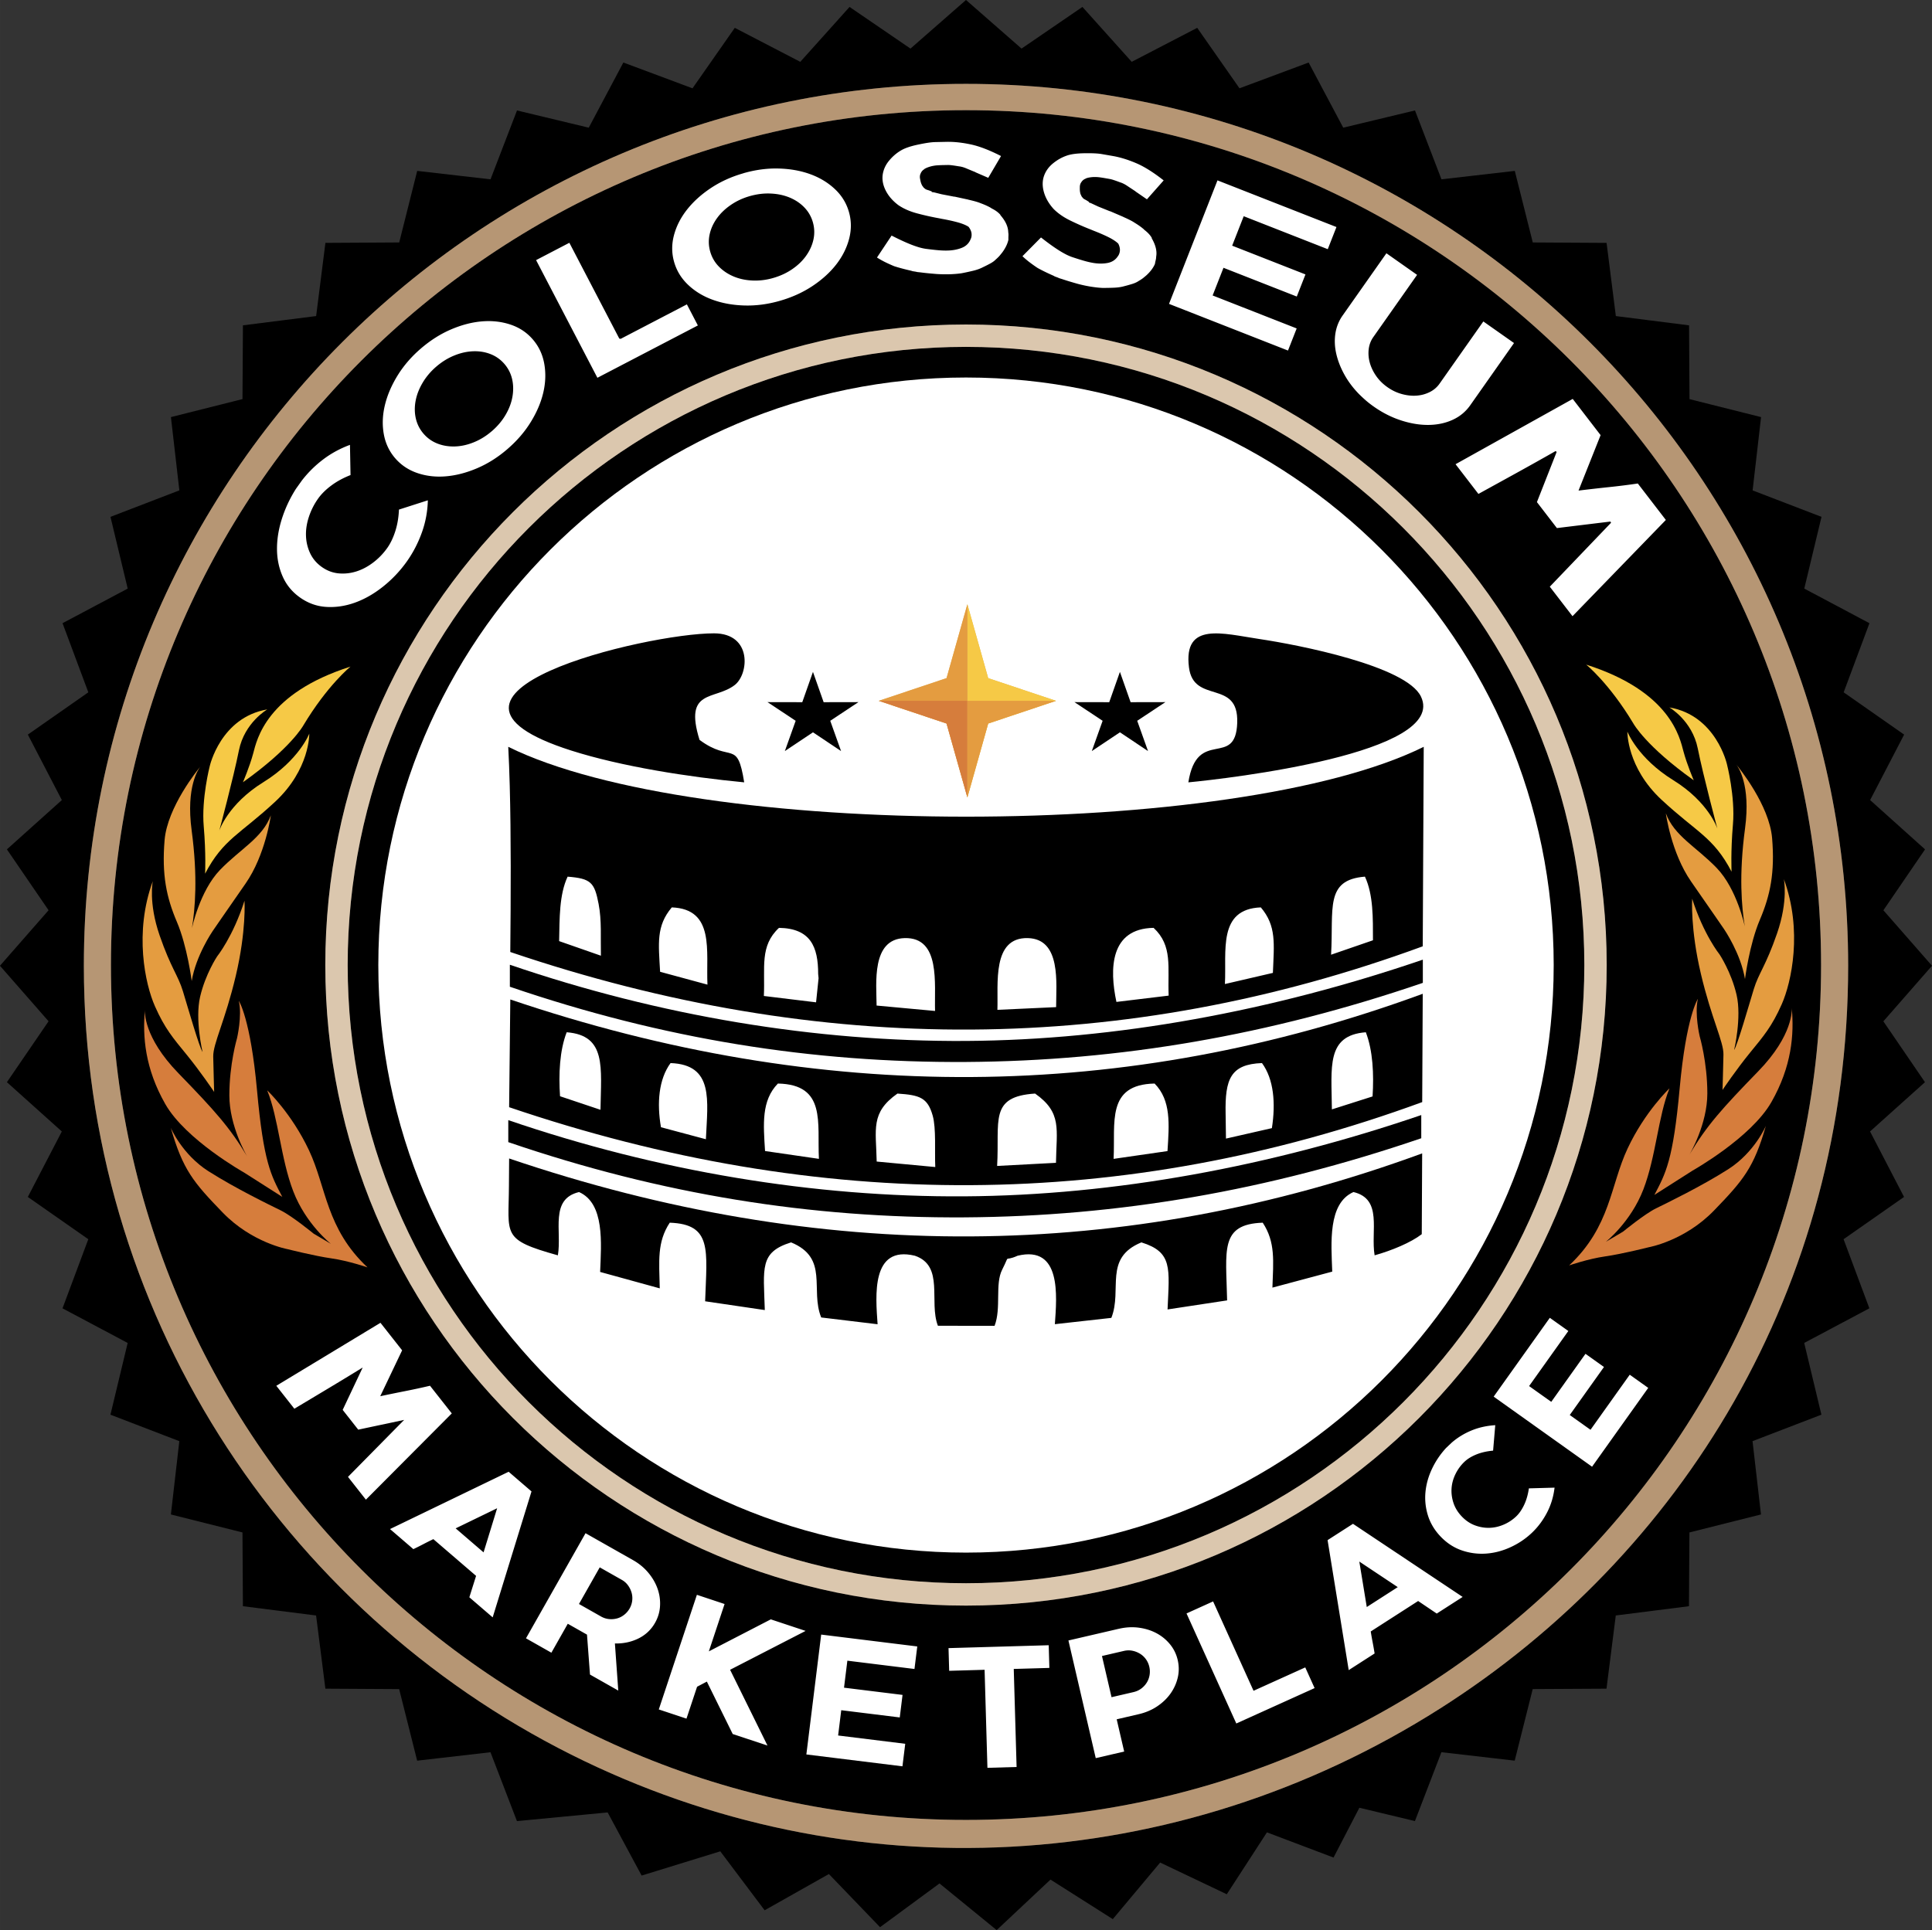 <svg xmlns="http://www.w3.org/2000/svg" xml:space="preserve" width="4in" height="383.717" style="shape-rendering:geometricPrecision;text-rendering:geometricPrecision;image-rendering:optimizeQuality;fill-rule:evenodd;clip-rule:evenodd" viewBox="0 0 1189.8 1188.93"><rect x="0" y="0" width="1189.8" height="1188.93" fill="#333333" stroke="none"/><defs><style>.fil6{fill:#f6c946}.fil5{fill:#e49c40}.fil4{fill:#d67d3c}.fil7{fill:#000}.fil1,.fil2{fill:#000;fill-rule:nonzero}.fil2{fill:#fff}</style></defs><g id="Layer_x0020_1"><g id="_2867141604992"><circle cx="595.46" cy="595.02" r="371.92" style="fill:#fff"/><path d="M594.9 213.68c105.15 0 200.35 42.62 269.26 111.53s111.53 164.11 111.53 269.26-42.62 200.35-111.53 269.26S700.05 975.26 594.9 975.26s-200.35-42.62-269.26-111.53-111.53-164.11-111.53-269.26 42.62-200.35 111.53-269.26S489.75 213.68 594.9 213.68m255.92 124.86c-65.49-65.5-155.98-106-255.92-106s-190.43 40.51-255.92 106c-65.49 65.5-106 155.98-106 255.92s40.51 190.43 106 255.92c65.5 65.5 155.98 106.01 255.92 106.01s190.43-40.51 255.92-106.01c65.5-65.49 106.01-155.98 106.01-255.92 0-99.95-40.51-190.43-106.01-255.92" class="fil1"/><path d="M594.9 67.88c145.41 0 277.05 58.94 372.35 154.24s154.24 226.94 154.24 372.35-58.94 277.05-154.24 372.35-226.94 154.24-372.35 154.24-277.05-58.94-372.35-154.24c-95.3-95.29-154.24-226.94-154.24-372.35s58.94-277.05 154.24-372.35S449.49 67.88 594.9 67.88m279.01 247.57c-71.4-71.4-170.04-115.56-279.01-115.56-108.96 0-207.61 44.16-279.01 115.56S200.33 485.49 200.33 594.46c0 108.96 44.16 207.61 115.56 279.01S485.94 989.03 594.9 989.03s207.61-44.16 279.01-115.56 115.56-170.04 115.56-279.01-44.16-207.61-115.56-279.01" class="fil1"/><path d="M216.3 292.94c-4.56 1.77-8.53 3.91-11.93 6.44-3.4 2.52-6.09 5.18-8.07 7.96-2.43 3.41-4.3 7.1-5.61 11.04-1.31 3.95-1.92 7.77-1.81 11.51.11 3.73.93 7.27 2.47 10.6 1.55 3.34 3.89 6.12 7.04 8.37 3.15 2.24 6.53 3.53 10.16 3.88 3.61.34 7.21-.05 10.77-1.17s6.96-2.93 10.23-5.41 6.12-5.43 8.55-8.84c1.98-2.79 3.63-6.22 4.93-10.3s2.05-8.56 2.23-13.45l18.68-6c-.11 7.1-1.34 13.94-3.7 20.53q-3.54 9.87-9.39 18.09c-4.16 5.84-9.04 11-14.65 15.47s-11.41 7.79-17.41 9.95-11.97 3.05-17.92 2.68c-5.94-.37-11.42-2.35-16.44-5.92-4.83-3.44-8.41-7.78-10.73-13.02-2.33-5.25-3.52-10.9-3.56-16.96-.05-6.06.94-12.33 2.98-18.8s4.94-12.7 8.72-18.68l3.65-5.12c3.84-4.99 8.29-9.4 13.37-13.23s10.77-6.89 17.09-9.16l.36 19.56zm42.47-78.48c5.93-5.12 12.19-9.1 18.78-11.93 6.6-2.83 13.03-4.5 19.3-5.01q9.405-.765 17.7 2.01c5.53 1.85 10.16 4.92 13.88 9.23 3.72 4.3 6.11 9.34 7.16 15.12q1.575 8.655-.54 17.85c-1.41 6.13-3.99 12.25-7.75 18.37q-5.625 9.18-14.52 16.86-8.76 7.575-18.66 11.82c-6.6 2.83-13.05 4.52-19.36 5.06-6.31.55-12.25-.12-17.8-2q-8.34-2.82-13.92-9.27c-3.72-4.3-6.09-9.33-7.12-15.07s-.82-11.7.64-17.86c1.45-6.16 4.06-12.3 7.81-18.42s8.55-11.7 14.39-16.75zm43.81 50.81c3.42-2.96 6.22-6.26 8.34-9.87 2.15-3.63 3.54-7.29 4.2-11s.62-7.3-.17-10.74-2.35-6.51-4.67-9.2a21 21 0 0 0-8.43-5.95c-3.29-1.28-6.83-1.83-10.57-1.68s-7.55 1.01-11.45 2.61c-3.88 1.58-7.56 3.87-10.98 6.83-3.34 2.89-6.09 6.15-8.22 9.77-2.15 3.63-3.55 7.28-4.24 10.95s-.66 7.25.13 10.7c.79 3.44 2.35 6.51 4.67 9.2 2.33 2.69 5.13 4.67 8.43 5.95 3.29 1.28 6.84 1.84 10.6 1.72s7.58-.97 11.49-2.57c3.88-1.58 7.51-3.83 10.85-6.72zm79.23-56.82 41.39-21.56 7.17 13.77-62.66 32.65-38.17-73.27 21.28-11.09 31 59.49zm75.81-102.15c7.53-2.16 14.88-3.14 22.05-2.93 7.17.2 13.71 1.39 19.61 3.56s10.98 5.26 15.22 9.26c4.25 4 7.15 8.74 8.72 14.21s1.62 11.05.15 16.73-4.13 11.01-7.98 15.98c-3.86 4.97-8.77 9.44-14.75 13.42-5.97 3.97-12.73 7.04-20.26 9.2-7.42 2.13-14.72 3.09-21.9 2.89s-13.74-1.38-19.69-3.54c-5.95-2.15-11.06-5.25-15.32-9.29s-7.17-8.79-8.74-14.26-1.61-11.02-.13-16.67c1.48-5.64 4.17-10.96 8.08-15.94q5.865-7.47 14.82-13.44c5.98-3.97 12.68-7.03 20.1-9.15zm18.41 64.51c4.35-1.25 8.27-3.07 11.72-5.46 3.47-2.39 6.28-5.13 8.43-8.21 2.16-3.08 3.63-6.36 4.36-9.82s.6-6.89-.38-10.31-2.7-6.4-5.15-8.94-5.43-4.53-8.88-5.96-7.27-2.25-11.49-2.44c-4.19-.2-8.48.34-12.83 1.58-4.24 1.22-8.11 3.02-11.56 5.41-3.47 2.39-6.28 5.11-8.45 8.16s-3.64 6.31-4.37 9.76c-.73 3.46-.61 6.89.38 10.31.98 3.42 2.69 6.4 5.15 8.94 2.45 2.54 5.43 4.54 8.9 6.02 3.46 1.47 7.29 2.31 11.5 2.5 4.19.2 8.43-.32 12.67-1.54m140.47-38.48c3.17 3.65 4.78 7.21 4.86 10.69.13.71.17 1.46.13 2.25a34 34 0 0 0-.03 2.49c-.6 2.7-1.93 5.41-3.97 8.14-.32.4-.78.96-1.37 1.69-.59.72-1.48 1.61-2.67 2.66-.87.89-2.06 1.74-3.59 2.56s-3 1.56-4.42 2.23c-1.75.91-3.8 1.64-6.16 2.2s-4.69 1.07-7 1.51c-1.21.18-2.53.33-3.96.44s-2.81.18-4.13.2c-2.65.06-5.24-.01-7.78-.19-1.55-.13-3.15-.27-4.81-.43s-3.26-.35-4.81-.55l-1.99-.21c-.56-.15-1.19-.27-1.91-.37s-1.3-.23-1.75-.38h.17c-4.21-.94-7.82-1.91-10.82-2.88-2-.83-3.9-1.7-5.68-2.57-1.78-.89-3.57-1.9-5.36-3.05l9.47-14.23c3.12 1.59 5.82 2.9 8.11 3.92 2.28 1.02 4.26 1.83 5.93 2.43s3.08 1.04 4.25 1.34c1.16.29 2.24.51 3.24.64 2.66.34 5.03.61 7.13.8s4.03.27 5.8.23c3.2-.07 6.08-.6 8.65-1.6s4.33-2.7 5.27-5.07c.21-.4.37-.84.47-1.31.1-.48.15-.99.13-1.54-.02-.79-.2-1.58-.55-2.36s-.75-1.45-1.2-1.99c-1.56-.99-3.73-1.88-6.51-2.65-2.77-.75-5.93-1.46-9.48-2.09l-2.16-.43c-4.32-.78-8.75-1.77-13.3-2.98s-8.45-2.93-11.69-5.13c-3.59-2.69-6.24-5.76-7.97-9.2-1.73-3.42-2.35-6.81-1.87-10.14.49-3.15 1.8-6.04 3.96-8.66 2.15-2.61 4.59-4.74 7.32-6.36q3.6-2.205 10.68-3.72c4.73-1.01 8.3-1.54 10.73-1.59q3.645-.075 7.11-.15c4.52-.09 9.5.43 14.93 1.59 5.43 1.15 11.83 3.63 19.19 7.42l-8.31 14.16-8.35-3.62h.17c-2.23-.9-4.14-1.69-5.76-2.37-1.61-.68-3.08-1.08-4.41-1.21-1.66-.28-3.04-.49-4.15-.63-1-.14-1.96-.2-2.9-.18q-1.41.03-3.06.06c-.77.02-1.71.06-2.81.12s-2.26.22-3.47.49c-.77.17-1.56.41-2.38.7-.82.3-1.56.65-2.21 1.05h.17c-1.2.66-2.01 1.66-2.42 3.01v-.12c-.31.88-.35 1.83-.11 2.85.13.79.28 1.48.46 2.06.18.59.38 1.08.61 1.47v.12l1.02 1.4.5.35c.11.08.17.15.17.23.45.31.86.52 1.25.63s.8.24 1.25.39c.56.22 1.06.41 1.5.56s.89.3 1.33.45l-1.33-.09c.66.15 1.11.21 1.33.21l4.82 1.2 7.81 1.5-.17-.11c2.66.58 5.65 1.23 8.98 1.95h-.17c3.55.8 6.1 1.53 7.66 2.21 2.67.97 4.95 2.03 6.85 3.18l-.33-.11c2.68 1.29 4.69 2.79 6.05 4.5h-.17zm93.25 14.37c2.4 4.19 3.31 7.99 2.71 11.42-.01.72-.11 1.46-.3 2.23s-.36 1.58-.51 2.44q-1.665 3.795-5.46 7.23c-.39.33-.95.8-1.67 1.39-.72.6-1.76 1.3-3.14 2.1-1.02.7-2.36 1.31-4.01 1.83-1.66.51-3.25.96-4.77 1.34-1.89.55-4.04.88-6.47.98-2.42.1-4.81.15-7.16.14-1.22-.05-2.55-.16-3.97-.33-1.43-.17-2.79-.37-4.1-.59-2.61-.45-5.14-1.02-7.6-1.69-1.49-.42-3.04-.87-4.64-1.35q-2.385-.72-4.62-1.47l-1.91-.59c-.52-.25-1.12-.5-1.81-.74s-1.23-.48-1.64-.71l.16.03c-3.95-1.73-7.31-3.38-10.06-4.9-1.81-1.2-3.5-2.41-5.08-3.61a57 57 0 0 1-4.67-4.02l12.02-12.15c2.76 2.17 5.16 3.97 7.21 5.41 2.04 1.44 3.83 2.61 5.35 3.52s2.83 1.61 3.91 2.13c1.09.51 2.11.93 3.06 1.25 2.54.84 4.82 1.56 6.85 2.15 2.02.59 3.91 1.04 5.65 1.34 3.15.55 6.09.58 8.8.09 2.72-.49 4.77-1.82 6.15-3.96.29-.35.52-.75.71-1.2s.33-.94.43-1.49a6.2 6.2 0 0 0-.08-2.42c-.19-.83-.46-1.56-.8-2.18-1.34-1.28-3.3-2.56-5.88-3.85-2.58-1.27-5.54-2.57-8.9-3.87l-2.04-.84c-4.09-1.59-8.25-3.42-12.48-5.48s-7.73-4.49-10.49-7.28q-4.5-4.995-6.06-10.56c-1.04-3.69-1-7.13.11-10.31 1.08-3 2.93-5.59 5.54-7.74s5.42-3.77 8.4-4.83c2.63-.99 6.37-1.52 11.19-1.6 4.83-.08 8.44.08 10.83.5s4.73.82 7.01 1.22c4.45.78 9.24 2.25 14.35 4.42s10.91 5.83 17.41 10.97l-10.88 12.3-7.5-5.16.16.03c-2.01-1.31-3.74-2.46-5.2-3.43-1.45-.97-2.82-1.65-4.1-2.04-1.58-.59-2.89-1.07-3.95-1.41-.95-.33-1.89-.57-2.81-.73-.93-.16-1.93-.34-3.02-.53-.76-.13-1.69-.27-2.78-.42s-2.26-.21-3.5-.19c-.79.02-1.61.1-2.47.23s-1.65.33-2.37.61l.17.03c-1.3.41-2.29 1.24-2.95 2.49l.02-.12c-.47.8-.69 1.72-.65 2.77-.03.8-.01 1.5.05 2.11s.17 1.13.32 1.56l-.02.12.74 1.57.43.44c.1.1.14.18.12.26.38.39.75.67 1.11.85s.74.39 1.15.62c.5.33.96.61 1.37.84s.82.46 1.22.69l-1.28-.34c.63.27 1.05.42 1.26.46l4.5 2.11 7.38 2.97-.14-.14c2.5 1.08 5.31 2.29 8.44 3.63l-.16-.03c3.33 1.46 5.69 2.67 7.09 3.64 2.43 1.47 4.47 2.94 6.12 4.43l-.31-.17c2.38 1.78 4.07 3.64 5.08 5.58l-.16-.03zm113.86-7.08-5.67 14.45-51.76-20.31-6.79 17.32 45.14 17.71-5.67 14.45-45.14-17.71-6.36 16.22 51.76 20.31-5.67 14.45-74.1-29.07 30.17-76.91 74.1 29.07zm89.78 57.77 19.62 13.81-27.21 38.68c-2.82 4.01-6.47 7.04-10.96 9.1s-9.45 3.13-14.91 3.21c-5.45.08-11.15-.84-17.08-2.75-5.94-1.91-11.62-4.77-17.03-8.58-1.89-1.33-3.55-2.62-4.97-3.86a89 89 0 0 1-4.16-3.87c-3.69-3.76-6.74-7.81-9.15-12.16-2.4-4.35-4.09-8.7-5.07-13.06s-1.14-8.58-.5-12.67c.65-4.09 2.15-7.81 4.52-11.17l27.21-38.68 19.62 13.81-27.21 38.68c-1.55 2.2-2.47 4.66-2.78 7.4q-.45 4.095.72 8.19 1.17 4.08 3.84 7.92c1.78 2.55 4.06 4.82 6.86 6.78 2.71 1.91 5.58 3.28 8.64 4.12 3.05.84 5.99 1.17 8.82.98 2.83-.18 5.48-.88 7.94-2.09 2.47-1.21 4.48-2.91 6.03-5.11zm113.1 122.92-58.12 59.94-14.53-18.89 37.98-39.65-33.22 4.05-12.61-16.4 12.24-31.13c-7.69 4.39-15.69 8.86-23.98 13.44-8.3 4.57-16.26 8.96-23.9 13.16l-14.63-19.02 72.95-40.66 17.55 22.82-13.41 33.69c6.02-.73 12.07-1.42 18.15-2.06 6.09-.64 12.04-1.39 17.86-2.25l17.65 22.95z" class="fil2"/><path id="_1" d="M216.3 292.94c-4.56 1.77-8.53 3.91-11.93 6.44-3.4 2.52-6.09 5.18-8.07 7.96-2.43 3.41-4.3 7.1-5.61 11.04-1.31 3.95-1.92 7.77-1.81 11.51.11 3.73.93 7.27 2.47 10.6 1.55 3.34 3.89 6.12 7.04 8.37 3.15 2.24 6.53 3.53 10.16 3.88 3.61.34 7.21-.05 10.77-1.17s6.96-2.93 10.23-5.41 6.12-5.43 8.55-8.84c1.98-2.79 3.63-6.22 4.93-10.3s2.05-8.56 2.23-13.45l18.68-6c-.11 7.1-1.34 13.94-3.7 20.53q-3.54 9.87-9.39 18.09c-4.16 5.84-9.04 11-14.65 15.47s-11.41 7.79-17.41 9.95-11.97 3.05-17.92 2.68c-5.94-.37-11.42-2.35-16.44-5.92-4.83-3.44-8.41-7.78-10.73-13.02-2.33-5.25-3.52-10.9-3.56-16.96-.05-6.06.94-12.33 2.98-18.8s4.94-12.7 8.72-18.68l3.65-5.12c3.84-4.99 8.29-9.4 13.37-13.23s10.77-6.89 17.09-9.16l.36 19.56zm42.47-78.48c5.93-5.12 12.19-9.1 18.78-11.93 6.6-2.83 13.03-4.5 19.3-5.01q9.405-.765 17.7 2.01c5.53 1.85 10.16 4.92 13.88 9.23 3.72 4.3 6.11 9.34 7.16 15.12q1.575 8.655-.54 17.85c-1.41 6.13-3.99 12.25-7.75 18.37q-5.625 9.18-14.52 16.86-8.76 7.575-18.66 11.82c-6.6 2.83-13.05 4.52-19.36 5.06-6.31.55-12.25-.12-17.8-2q-8.34-2.82-13.92-9.27c-3.72-4.3-6.09-9.33-7.12-15.07s-.82-11.7.64-17.86c1.45-6.16 4.06-12.3 7.81-18.42s8.55-11.7 14.39-16.75zm43.81 50.81c3.42-2.96 6.22-6.26 8.34-9.87 2.15-3.63 3.54-7.29 4.2-11s.62-7.3-.17-10.74-2.35-6.51-4.67-9.2a21 21 0 0 0-8.43-5.95c-3.29-1.28-6.83-1.83-10.57-1.68s-7.55 1.01-11.45 2.61c-3.88 1.58-7.56 3.87-10.98 6.83-3.34 2.89-6.09 6.15-8.22 9.77-2.15 3.63-3.55 7.28-4.24 10.95s-.66 7.25.13 10.7c.79 3.44 2.35 6.51 4.67 9.2 2.33 2.69 5.13 4.67 8.43 5.95 3.29 1.28 6.84 1.84 10.6 1.72s7.58-.97 11.49-2.57c3.88-1.58 7.51-3.83 10.85-6.72zm79.23-56.82 41.39-21.56 7.17 13.77-62.66 32.65-38.17-73.27 21.28-11.09 31 59.49zm75.81-102.15c7.53-2.16 14.88-3.14 22.05-2.93 7.17.2 13.71 1.39 19.61 3.56s10.98 5.26 15.22 9.26c4.25 4 7.15 8.74 8.72 14.21s1.62 11.05.15 16.73-4.13 11.01-7.98 15.98c-3.86 4.97-8.77 9.44-14.75 13.42-5.97 3.97-12.73 7.04-20.26 9.2-7.42 2.13-14.72 3.09-21.9 2.89s-13.74-1.38-19.69-3.54c-5.95-2.15-11.06-5.25-15.32-9.29s-7.17-8.79-8.74-14.26-1.61-11.02-.13-16.67c1.48-5.64 4.17-10.96 8.08-15.94q5.865-7.47 14.82-13.44c5.98-3.97 12.68-7.03 20.1-9.15zm18.41 64.51c4.35-1.25 8.27-3.07 11.72-5.46 3.47-2.39 6.28-5.13 8.43-8.21 2.16-3.08 3.63-6.36 4.36-9.82s.6-6.89-.38-10.31-2.7-6.4-5.15-8.94-5.43-4.53-8.88-5.96-7.27-2.25-11.49-2.44c-4.19-.2-8.48.34-12.83 1.58-4.24 1.22-8.11 3.02-11.56 5.41-3.47 2.39-6.28 5.11-8.45 8.16s-3.64 6.31-4.37 9.76c-.73 3.46-.61 6.89.38 10.31.98 3.42 2.69 6.4 5.15 8.94 2.45 2.54 5.43 4.54 8.9 6.02 3.46 1.47 7.29 2.31 11.5 2.5 4.19.2 8.43-.32 12.67-1.54zm140.47-38.48c3.17 3.65 4.78 7.21 4.86 10.69.13.71.17 1.46.13 2.25a34 34 0 0 0-.03 2.49c-.6 2.7-1.93 5.41-3.97 8.14-.32.4-.78.96-1.37 1.69-.59.72-1.48 1.61-2.67 2.66-.87.89-2.06 1.74-3.59 2.56s-3 1.56-4.42 2.23c-1.75.91-3.8 1.64-6.16 2.2s-4.69 1.07-7 1.51c-1.21.18-2.53.33-3.96.44s-2.81.18-4.13.2c-2.65.06-5.24-.01-7.78-.19-1.55-.13-3.15-.27-4.81-.43s-3.26-.35-4.81-.55l-1.99-.21c-.56-.15-1.19-.27-1.91-.37s-1.3-.23-1.75-.38h.17c-4.21-.94-7.82-1.91-10.82-2.88-2-.83-3.9-1.7-5.68-2.57-1.78-.89-3.57-1.9-5.36-3.05l9.47-14.23c3.12 1.59 5.82 2.9 8.11 3.92 2.28 1.02 4.26 1.83 5.93 2.43s3.08 1.04 4.25 1.34c1.16.29 2.24.51 3.24.64 2.66.34 5.03.61 7.13.8s4.03.27 5.8.23c3.2-.07 6.08-.6 8.65-1.6s4.33-2.7 5.27-5.07c.21-.4.37-.84.47-1.31.1-.48.15-.99.13-1.54-.02-.79-.2-1.58-.55-2.36s-.75-1.45-1.2-1.99c-1.56-.99-3.73-1.88-6.51-2.65-2.77-.75-5.93-1.46-9.48-2.09l-2.16-.43c-4.32-.78-8.75-1.77-13.3-2.98s-8.45-2.93-11.69-5.13c-3.59-2.69-6.24-5.76-7.97-9.2-1.73-3.42-2.35-6.81-1.87-10.14.49-3.15 1.8-6.04 3.96-8.66 2.15-2.61 4.59-4.74 7.32-6.36q3.6-2.205 10.68-3.72c4.73-1.01 8.3-1.54 10.73-1.59q3.645-.075 7.11-.15c4.52-.09 9.5.43 14.93 1.59 5.43 1.15 11.83 3.63 19.19 7.42l-8.31 14.16-8.35-3.62h.17c-2.23-.9-4.14-1.69-5.76-2.37-1.61-.68-3.08-1.08-4.41-1.21-1.66-.28-3.04-.49-4.15-.63-1-.14-1.96-.2-2.9-.18q-1.41.03-3.06.06c-.77.02-1.71.06-2.81.12s-2.26.22-3.47.49c-.77.17-1.56.41-2.38.7-.82.3-1.56.65-2.21 1.05h.17c-1.2.66-2.01 1.66-2.42 3.01v-.12c-.31.88-.35 1.83-.11 2.85.13.79.28 1.48.46 2.06.18.59.38 1.08.61 1.47v.12l1.02 1.4.5.35c.11.08.17.15.17.23.45.31.86.52 1.25.63s.8.24 1.25.39c.56.22 1.06.41 1.5.56s.89.3 1.33.45l-1.33-.09c.66.15 1.11.21 1.33.21l4.82 1.2 7.81 1.5-.17-.11c2.66.58 5.65 1.23 8.98 1.95h-.17c3.55.8 6.1 1.53 7.66 2.21 2.67.97 4.95 2.03 6.85 3.18l-.33-.11c2.68 1.29 4.69 2.79 6.05 4.5h-.17zm93.25 14.37c2.4 4.19 3.31 7.99 2.71 11.42-.01.72-.11 1.46-.3 2.23s-.36 1.58-.51 2.44q-1.665 3.795-5.46 7.23c-.39.33-.95.8-1.67 1.39-.72.6-1.76 1.3-3.14 2.1-1.02.7-2.36 1.31-4.01 1.83-1.66.51-3.25.96-4.77 1.34-1.89.55-4.04.88-6.47.98-2.42.1-4.81.15-7.16.14-1.22-.05-2.55-.16-3.97-.33-1.43-.17-2.79-.37-4.1-.59-2.61-.45-5.14-1.02-7.6-1.69-1.49-.42-3.04-.87-4.64-1.35q-2.385-.72-4.62-1.47l-1.91-.59c-.52-.25-1.12-.5-1.81-.74s-1.23-.48-1.64-.71l.16.03c-3.95-1.73-7.31-3.38-10.06-4.9-1.81-1.2-3.5-2.41-5.08-3.61a57 57 0 0 1-4.67-4.02l12.02-12.15c2.76 2.17 5.16 3.97 7.21 5.41 2.04 1.44 3.83 2.61 5.35 3.52s2.83 1.61 3.91 2.13c1.09.51 2.11.93 3.06 1.25 2.54.84 4.82 1.56 6.85 2.15 2.02.59 3.91 1.04 5.65 1.34 3.15.55 6.09.58 8.8.09 2.72-.49 4.77-1.82 6.15-3.96.29-.35.52-.75.71-1.2s.33-.94.43-1.49a6.2 6.2 0 0 0-.08-2.42c-.19-.83-.46-1.56-.8-2.18-1.34-1.28-3.3-2.56-5.88-3.85-2.58-1.27-5.54-2.57-8.9-3.87l-2.04-.84c-4.09-1.59-8.25-3.42-12.48-5.48s-7.73-4.49-10.49-7.28q-4.5-4.995-6.06-10.56c-1.04-3.69-1-7.13.11-10.31 1.08-3 2.93-5.59 5.54-7.74s5.42-3.77 8.4-4.83c2.63-.99 6.37-1.52 11.19-1.6 4.83-.08 8.44.08 10.83.5s4.73.82 7.01 1.22c4.45.78 9.24 2.25 14.35 4.42s10.91 5.83 17.41 10.97l-10.88 12.3-7.5-5.16.16.03c-2.01-1.31-3.74-2.46-5.2-3.43-1.45-.97-2.82-1.65-4.1-2.04-1.58-.59-2.89-1.07-3.95-1.41-.95-.33-1.89-.57-2.81-.73-.93-.16-1.93-.34-3.02-.53-.76-.13-1.69-.27-2.78-.42s-2.26-.21-3.5-.19c-.79.02-1.61.1-2.47.23s-1.65.33-2.37.61l.17.03c-1.3.41-2.29 1.24-2.95 2.49l.02-.12c-.47.8-.69 1.72-.65 2.77-.03.8-.01 1.5.05 2.11s.17 1.13.32 1.56l-.02.12.74 1.57.43.44c.1.1.14.18.12.26.38.39.75.67 1.11.85s.74.39 1.15.62c.5.33.96.61 1.37.84s.82.46 1.22.69l-1.28-.34c.63.27 1.05.42 1.26.46l4.5 2.11 7.38 2.97-.14-.14c2.5 1.08 5.31 2.29 8.44 3.63l-.16-.03c3.33 1.46 5.69 2.67 7.09 3.64 2.43 1.47 4.47 2.94 6.12 4.43l-.31-.17c2.38 1.78 4.07 3.64 5.08 5.58l-.16-.03zm113.86-7.08-5.67 14.45-51.76-20.31-6.79 17.32 45.14 17.71-5.67 14.45-45.14-17.71-6.36 16.22 51.76 20.31-5.67 14.45-74.1-29.07 30.17-76.91 74.1 29.07zm89.78 57.77 19.62 13.81-27.21 38.68c-2.82 4.01-6.47 7.04-10.96 9.1s-9.45 3.13-14.91 3.21c-5.45.08-11.15-.84-17.08-2.75-5.94-1.91-11.62-4.77-17.03-8.58-1.89-1.33-3.55-2.62-4.97-3.86a89 89 0 0 1-4.16-3.87c-3.69-3.76-6.74-7.81-9.15-12.16-2.4-4.35-4.09-8.7-5.07-13.06s-1.14-8.58-.5-12.67c.65-4.09 2.15-7.81 4.52-11.17l27.21-38.68 19.62 13.81-27.21 38.68c-1.55 2.2-2.47 4.66-2.78 7.4q-.45 4.095.72 8.19 1.17 4.08 3.84 7.92c1.78 2.55 4.06 4.82 6.86 6.78 2.71 1.91 5.58 3.28 8.64 4.12 3.05.84 5.99 1.17 8.82.98 2.83-.18 5.48-.88 7.94-2.09 2.47-1.21 4.48-2.91 6.03-5.11zm113.1 122.92-58.12 59.94-14.53-18.89 37.98-39.65-33.22 4.05-12.61-16.4 12.24-31.13c-7.69 4.39-15.69 8.86-23.98 13.44-8.3 4.57-16.26 8.96-23.9 13.16l-14.63-19.02 72.95-40.66 17.55 22.82-13.41 33.69c6.02-.73 12.07-1.42 18.15-2.06 6.09-.64 12.04-1.39 17.86-2.25l17.65 22.95z" style="stroke:#000;stroke-width:.89;stroke-miterlimit:2.613;fill:none;fill-rule:nonzero"/><path d="m278.21 870.65-52.88 53.12-11.03-14.03 34.59-35.1-28.28 6.01-9.58-12.18 12.33-26.1q-10.155 6.255-21.09 12.81c-7.29 4.37-14.29 8.57-21 12.58l-11.11-14.13 64.14-38.8 13.34 16.95-13.48 28.27c5.12-1.09 10.27-2.14 15.44-3.16s10.24-2.12 15.21-3.29l13.41 17.04zm35.02 35.92 14.09 12.13-23.91 77.58-14.37-12.37 4.15-13.19-26.31-22.63c-2.03.97-4.09 2-6.16 3.08s-4.13 2.11-6.16 3.08l-14.37-12.37 73.05-35.3zm-32.62 34.88 17.19 14.79 8.35-27.18zm122.8 58.17c-2.42 4.27-5.84 7.49-10.24 9.66-4.41 2.17-9.24 3.19-14.49 3.08l2.08 29.02-17.42-9.87-1.85-24.6-11.83-6.7-10.1 17.83-15.64-8.86 36.67-64.74L389.82 961c3.74 2.12 6.89 4.72 9.46 7.81s4.46 6.37 5.68 9.84 1.72 7.03 1.51 10.67-1.23 7.07-3.05 10.29zm-33.22-3.85c1.49.84 3.1 1.37 4.8 1.55 1.68.18 3.34.05 4.96-.38s3.1-1.19 4.46-2.26 2.48-2.37 3.36-3.92a12.6 12.6 0 0 0 1.56-4.76c.2-1.69.08-3.33-.38-4.94s-1.2-3.12-2.2-4.5a11.8 11.8 0 0 0-3.77-3.36l-13.64-7.73-12.79 22.57zm125.91 8.86-46.48 23.93 23.02 46.68-21.41-7.11-15.92-32.29-6.02 3.17-6.53 19.65-17.05-5.67 23.46-70.61 17.05 5.67-9.69 29.17 38.16-19.72 21.41 7.11zm68.79 9.56-1.72 13.88-41.33-5.11-2.06 16.63 36.04 4.45-1.71 13.88-36.04-4.45-1.92 15.57 41.33 5.11-1.72 13.88-59.17-7.31 9.13-73.84zm81.35 13.23-21.93.63 1.75 60.39-17.96.52-1.75-60.39-21.81.63-.4-13.98 61.7-1.78zm42.77-24.1c4.27-.99 8.39-1.22 12.37-.68s7.6 1.67 10.84 3.4 6.02 4.01 8.33 6.83c2.31 2.83 3.88 6.04 4.72 9.64.85 3.67.87 7.29.04 10.84s-2.32 6.84-4.46 9.86-4.88 5.64-8.22 7.88-7.14 3.85-11.41 4.84l-13.52 3.14 4.61 19.86-17.51 4.06-16.82-72.48 31.03-7.2zm9.05 38.99c1.77-.41 3.34-1.12 4.72-2.14 1.38-1.01 2.51-2.24 3.41-3.66.9-1.41 1.49-2.99 1.77-4.7s.22-3.45-.19-5.18c-.39-1.66-1.08-3.2-2.08-4.58-1-1.39-2.22-2.52-3.65-3.39s-3-1.5-4.69-1.83c-1.69-.34-3.42-.3-5.19.11l-13.52 3.14 5.89 25.37 13.52-3.14zm73.92-.81 31.85-14.4 5.76 12.74-48.22 21.81-30.66-67.79 16.37-7.41zm45.6-92.8 15.64-10.05 67.54 45.04-15.95 10.25-11.46-7.74-29.19 18.76c.35 2.23.75 4.49 1.19 6.78.44 2.3.84 4.56 1.19 6.78l-15.95 10.25-13.01-80.08zm24.13 41.21 19.08-12.26-23.67-15.75zm77.78-96.33c-3.88.35-7.32 1.14-10.32 2.36s-5.42 2.72-7.28 4.48c-2.28 2.16-4.11 4.67-5.51 7.51-1.4 2.85-2.22 5.76-2.44 8.77s.16 6.03 1.15 9.04c.99 3.03 2.68 5.8 5.08 8.33s5.06 4.34 8.01 5.47c2.94 1.11 5.92 1.65 8.93 1.58 3.01-.06 5.95-.72 8.84-1.94s5.47-2.91 7.75-5.07c1.86-1.76 3.49-4.12 4.9-7.08s2.39-6.36 2.94-10.22l15.82-.44c-.68 5.65-2.26 10.82-4.74 15.53s-5.55 8.8-9.2 12.27c-3.89 3.7-8.33 6.68-13.3 8.94s-10.01 3.56-15.11 3.89-10.07-.35-14.91-2.03-9.18-4.54-13-8.56c-3.67-3.87-6.25-8.17-7.72-12.91-1.47-4.73-1.98-9.53-1.52-14.38s1.8-9.63 4.01-14.32 5.11-8.99 8.7-12.89l3.42-3.24c3.56-3.09 7.58-5.58 12.07-7.45 4.48-1.88 9.41-2.99 14.78-3.33l-1.33 15.71zm34.96-81.81 11.39 8.11-24.16 33.92 13.65 9.72 21.07-29.58 11.39 8.11-21.07 29.58 12.78 9.1 24.16-33.92 11.39 8.11-34.59 48.56-60.6-43.17 34.59-48.56z" class="fil2"/><path d="M1064.2 720.3c-16.43 10.45-37.34 20.6-44.36 24.04-7.01 3.44-20.31 14.34-20.31 14.34l-10.61 6.27s15.38-12.11 23.15-32.33c7.77-20.24 9.11-45.18 16.06-62.2 0 0-15.01 14.11-25.76 36.97-10.75 22.85-10.41 48.05-36.01 72.08 0 0 11.68-4.05 22.19-5.55 10.53-1.5 26.96-5.67 26.96-5.67s21.96-3.9 40.02-22.56c18.08-18.68 24.58-26.43 31.97-52.2 0 0-6.87 16.34-23.3 26.81" class="fil4"/><path d="M1040.47 711.16c0 .01-.01.01-.01.01zm1.93 9.88s35.93-20.17 48.47-42.12c12.54-21.94 14.11-41.8 12.56-58.06.08.97 1.08 16.68-20.62 39.02-22.4 23.06-31.73 33.45-42.34 51.28.33-.56 10.98-18.66 10.98-37.63 0-19.26-4.71-35.17-4.71-35.17s-3.26-13.78-1.12-23.07c0 0-7.18 10.75-11.21 55.12-4.03 44.35-8.61 52.4-15.57 65.64z" class="fil4"/><path d="M1061.37 649.65c-.15 7.74-.55 21.16-.57 21.74.37-.56 8.54-12.66 16.85-22.84 8.51-10.41 13.55-16.24 19.6-29.91 6.06-13.66 12.95-45.47 1.32-77.14 0 0 2.83 13.15-4.18 33.45-7.03 20.32-11.35 24.5-14.34 34.35-3 9.85-10.17 34.8-12.11 37.5 0 0 4.78-20.02 1.5-34.05-3.28-14.04-10.45-24.8-10.45-24.8s-9.87-12.25-16.88-34.35c0 0-1.2 18.52 5.37 46.3 6.57 27.79 14.06 41.82 13.89 49.74z" class="fil5"/><path d="M1061.86 572.51s10.18 14.87 12.77 30.57c0 0 2.72-21.4 9.15-36.48 6.43-15.09 9.33-29.05 7.55-50.34-1.72-20.34-20.42-43.34-22.07-45.33 1.06 1.32 9.04 12.3 5.41 39.36-3.88 28.98-2.1 48.4-.16 60.34 0 0-4.78-22.99-17.32-36-12.55-12.99-26.14-19.7-31.29-33.6 0 0 3.25 24.3 15.56 42 12.33 17.7 20.4 29.47 20.4 29.47z" class="fil5"/><path d="M1023.28 492.67c21.5 20.01 31.96 22.96 43.08 44.26h.01s-.6-12.15.85-29.18c1.46-17.03-3.69-36.97-3.69-36.97s-6.65-30.09-35.47-35.02c0 0 14.04 8.07 17.48 25.23 3.43 17.19 12.09 49.44 12.09 49.44s-5.23-16.28-27.19-29.87-28.23-29.87-28.23-29.87-.46 21.96 21.06 41.98z" class="fil6"/><path d="M1005.96 445.77s7.61 13.89 37.12 34.88c0 0-4.11-9.49-6.35-17.86s-7.92-36.82-59.9-53.39c0 0 14.19 11.43 29.13 36.37" class="fil6"/><path d="M128.48 721.52c16.43 10.45 37.34 20.6 44.36 24.05 7.01 3.44 20.31 14.34 20.31 14.34l10.61 6.27s-15.38-12.11-23.15-32.33c-7.77-20.24-9.11-45.18-16.06-62.2 0 0 15.01 14.11 25.76 36.97 10.75 22.85 10.41 48.05 36.01 72.08 0 0-11.68-4.05-22.19-5.55-10.53-1.5-26.96-5.67-26.96-5.67s-21.96-3.9-40.02-22.56c-18.08-18.67-24.58-26.43-31.97-52.19 0 0 6.87 16.34 23.3 26.81z" class="fil4"/><path d="M152.22 712.38c0 .01.01.01.01.01zm-1.93 9.88s-35.93-20.17-48.47-42.12c-12.54-21.94-14.11-41.79-12.56-58.06-.08.97-1.08 16.68 20.62 39.02 22.4 23.06 31.73 33.45 42.34 51.28-.33-.56-10.98-18.66-10.98-37.63 0-19.26 4.71-35.17 4.71-35.17s3.26-13.78 1.12-23.07c0 0 7.18 10.75 11.21 55.12 4.03 44.35 8.61 52.4 15.57 65.64z" class="fil4"/><path d="M131.31 650.87c.15 7.74.56 21.16.57 21.75-.37-.56-8.54-12.66-16.85-22.84-8.51-10.41-13.55-16.24-19.6-29.91-6.06-13.66-12.95-45.47-1.32-77.14 0 0-2.83 13.15 4.18 33.45 7.03 20.32 11.35 24.5 14.34 34.35 3 9.85 10.17 34.8 12.11 37.49 0 0-4.78-20.02-1.5-34.05 3.28-14.04 10.45-24.8 10.45-24.8s9.87-12.25 16.88-34.35c0 0 1.2 18.52-5.37 46.3-6.57 27.79-14.06 41.82-13.89 49.74z" class="fil5"/><path d="M130.83 573.73s-10.18 14.87-12.77 30.57c0 0-2.72-21.4-9.15-36.48-6.43-15.09-9.33-29.05-7.55-50.34 1.72-20.34 20.42-43.34 22.07-45.33-1.06 1.32-9.04 12.29-5.41 39.36 3.88 28.98 2.1 48.4.16 60.34 0 0 4.78-22.99 17.32-36 12.55-12.99 26.14-19.71 31.29-33.6 0 0-3.25 24.31-15.56 42-12.33 17.7-20.4 29.47-20.4 29.47z" class="fil5"/><path d="M169.4 493.89c-21.5 20.01-31.96 22.96-43.08 44.26h-.01s.6-12.15-.85-29.18C124 491.94 129.15 472 129.15 472s6.65-30.09 35.47-35.02c0 0-14.04 8.07-17.48 25.23-3.43 17.19-12.09 49.44-12.09 49.44s5.23-16.28 27.19-29.87 28.23-29.87 28.23-29.87.46 21.96-21.06 41.98z" class="fil6"/><path d="M186.72 446.99s-7.61 13.89-37.12 34.87c0 0 4.11-9.49 6.35-17.85 2.24-8.37 7.92-36.82 59.9-53.39 0 0-14.19 11.43-29.13 36.37" class="fil6"/><path d="M875.85 710.46c-183.31 67.16-370.74 68.21-562.31 3.14-.05 5.82-.09 11.47-.12 16.91-.15 30.45-4.85 32.97 30.14 42.76 2.55-15.05-5.14-34.66 13.04-38.98 15.83 7.02 13.7 31.43 12.98 49.21l36.72 10.11c-.38-16.95-1.73-28.44 6.16-40.45 26.28.93 22.85 16.87 21.79 48.41l36.75 5.41c-.79-25.99-3.34-35.63 16.18-41.69 23.51 9.68 11.6 29.06 18.55 46.25l34.73 4.18c-1.22-17.5-4.1-48.74 22.95-42.21 18.31 6.22 8.49 28.38 14.19 43.14l34.9.05c4.24-11.04.11-25.64 4.69-34.63 5.36-10.52.21-4.39 9.5-8.56 27.05-6.52 24.17 24.72 22.94 42.17l34.78-3.88c6.91-17.46-4.99-36.84 18.51-46.51 19.34 6.01 17.21 15.87 16.11 41.31l36.68-5.58c-.62-30.83-4.7-46.93 21.93-47.86 7.89 12.01 6.54 23.5 5.97 39.99l36.84-9.85c-.64-17.57-2.76-41.99 13.06-49.02 18.18 4.32 10.49 23.93 13.04 38.98 10.54-2.95 22.29-7.82 29.03-13.02l.25-49.8z" class="fil7"/><path d="M539.9 715.5c-.4-19.97-3.93-30.09 12.77-41.87 13.72.89 18.6 2.5 21.72 13.58 2.21 7.84 1.15 22.18 1.59 31.67l-36.09-3.38zm-60.83-48.05c29.94.6 24.12 24.21 25.25 46.39l-33.17-4.82c-1.06-16.65-2.32-31.07 7.92-41.58zm-66.12-12.61c26.76.98 22.86 22.91 21.76 46.92l-27.66-7.4c-2.59-14.79-1.41-29.56 5.9-39.51zm-99.41 27.18c191.56 65.07 379 64.03 562.31-3.14l.33-66.72c-183.18 67.2-370.49 68.37-561.92 3.5-.23 23.05-.54 45.76-.72 66.35zm300.53 36.2c1.6-27.85-5.11-42.75 23.38-44.6 16.7 11.78 13.17 21.87 12.86 42.66l-36.24 1.93zm71.73-4.37c1.14-22.19-4.68-45.79 25.25-46.4 10.24 10.43 9 25 7.94 41.6zm68.98-27.83c-.43-21.24 2.99-30.47 22.39-31.18 7.31 9.95 8.49 24.72 6.11 40.08L755 701.36zm65.45-2.65c-.22-26.1-3.65-45.61 20.9-47.51 4.36 11.33 5.01 25.78 4.15 39.53zm-471.25-47.51c24.6 1.91 21.2 21.64 20.82 47.76l-24.91-8.35c-.92-13.64-.27-28.09 4.09-39.41" class="fil7"/><path d="M479.72 571.55c19.48.32 24.14 11.65 24.14 28.43l.25 2.59-1.54 14.85-32.15-3.91c.81-17.72-2.66-30.78 9.31-41.96zm-165.46 14.87c191.43 64.87 378.74 63.7 561.92-3.5l.61-122.89c-115.77 57.37-447.69 57.37-563.79 0 .39 7.47.69 15.5.92 23.95.82 30.69.68 66.98.33 102.44zm505.47 1.68c1.63-28.42-4.01-46.12 20.85-48.1 5.23 11.2 4.93 25.82 4.94 39.2l-25.79 8.89zm-451.1-31.37c2 10.31 1.17 20.85 1.43 31.97l-25.73-8.99c.3-13.88 0-28.5 5.23-39.7 14.4 1.14 16.53 3.58 19.07 16.73zm245.61 65.31c.57-15.99-3.46-44.78 18.8-44.18 20.61.55 17.34 27.92 17.36 42.52l-36.16 1.67zm-74.4-2.63c-.07-13.63-3.34-41 17.27-41.55 22.28-.6 18.23 28.2 18.73 44.88zm147.7-2.23c-4.35-20.33-3.98-45.18 22.89-45.63 11.92 11.09 8.57 24.29 9.27 41.74l-32.16 3.88zm66.81-11.03c1.08-20.29-4.56-46.17 22.12-47.21 9.72 11.5 8.14 22.32 7.43 40.35zm-340.63-47.21c26.65 1.04 21.01 26.94 21.96 47.58l-29.16-7.91c-.96-17.41-2.54-28.14 7.2-39.67" class="fil7"/><path d="M761.94 445.1c-.93 28.64-24.67 2.62-30.11 36.82 24.28-2.31 160.15-17.94 143.22-52.9-9.12-18.83-75.41-31.81-99.38-35.38-22.66-3.37-47-10.86-43.46 17.42 2.87 22.96 30.6 6.98 29.72 34.04zM430.8 455.77c-9.84-31.73 9.45-24.25 21.73-33.85 8.67-6.77 10.79-31.77-12.81-31.79-41.91-.03-197.64 37.23-87.93 72.2 30.88 9.84 72.32 16.32 106.51 19.58-4.28-26.95-8-11.65-27.5-26.15z" class="fil7"/><path d="M313.98 594.27c92.58 31.65 188.47 47.51 280.94 46.94 92.45-.57 188.62-18.4 281.32-50.07v14.29c-94.53 32.29-186.55 48.14-281.25 48.73-94.69.58-186.49-14.03-281-46.34v-13.55zM313.01 689.99c92.58 31.65 188.47 47.51 280.94 46.94 92.45-.57 188.62-18.4 281.32-50.07v14.29c-94.53 32.29-186.55 48.14-281.25 48.73-94.69.58-186.49-14.03-281-46.34v-13.55z" class="fil1"/><path d="m595.75 372.21 12.82 45.51 41.75 13.98-41.75 13.98-12.82 45.51-12.83-45.51-41.74-13.98 41.74-13.98z" style="fill:#dcb75f"/><path d="m672.38 462.65 17.31-11.56L707 462.65 700.34 444l17.35-11.5-21.42.04-6.58-18.67-6.58 18.67-21.42-.04 17.35 11.5zM483.34 462.65l17.31-11.56 17.31 11.56L511.3 444l17.35-11.5-21.42.04-6.58-18.67-6.58 18.67-21.42-.04L490 444z" class="fil7"/><path d="m1159.87 629.1 29.93-34.2-29.93-34.18 25.65-37.51-33.82-30.37 20.94-40.33-37.24-26.04 15.88-42.58-40.13-21.32 10.6-44.19-42.42-16.3 5.2-45.15-44.07-11.07-.27-45.45-45.09-5.71-5.71-45.08-45.45-.27-11.07-44.08-45.16 5.19-16.3-42.42-44.19 10.61-21.32-40.13-42.57 15.88-26.04-37.25-40.33 20.94L666.6 4.27l-37.5 25.66L594.9-.01l-34.19 29.94-37.52-25.66-30.35 33.82-40.33-20.94-26.04 37.25-42.58-15.89-21.31 40.14-44.19-10.61-16.31 42.42-45.15-5.19-11.08 44.07-45.45.27-5.71 45.08-45.09 5.71-.27 45.44-44.07 11.09 5.19 45.14-42.42 16.31 10.61 44.19-40.13 21.31 15.88 42.58-37.25 26.04 20.94 40.33L4.25 523.2l25.66 37.5-29.94 34.19 29.94 34.2-25.66 37.52 33.82 30.36-20.94 40.33 37.25 26.04-15.89 42.57 40.13 21.33-10.61 44.19 42.42 16.3-5.19 45.16 44.08 11.07.27 45.44 45.07 5.72 5.72 45.08 45.44.27 11.08 44.08 45.15-5.2 16.31 42.42 55.86-5.34 20.92 38.89 48.44-14.94 27.31 36.32 39.58-22.33 31.5 32.74 36.61-26.94 35.21 28.74 33.14-31.11 38.37 24.35 29.17-34.85 41.03 19.53 24.74-38.13 41 15.52 15.92-30.68 34.21 8.21 16.31-42.42 45.14 5.2 11.08-44.08 45.44-.25 5.72-45.09 45.07-5.71.28-45.44 44.07-11.08-5.2-45.16 42.42-16.3-10.6-44.19 40.13-21.33-15.88-42.57 37.24-26.04-20.94-40.33 33.82-30.36-25.65-37.52zm-808.14 451.71C173.79 991.59 51.64 807.53 51.64 594.91c0-300.03 243.23-543.25 543.26-543.25 300.04 0 543.27 243.22 543.27 543.25 0 199.2-103.29 363.39-251.18 457.43-162.49 103.33-363.72 114.42-535.26 28.47" class="fil1"/><path d="M886.99 1052.34c147.89-94.05 251.18-258.24 251.18-457.43 0-300.03-243.23-543.25-543.27-543.25-300.03 0-543.26 243.22-543.26 543.25 0 212.62 122.16 396.68 300.09 485.9 171.53 85.95 372.77 74.86 535.25-28.47zm234.5-457.88c0 145.41-58.94 277.05-154.24 372.35s-226.94 154.24-372.35 154.24-277.05-58.94-372.34-154.24c-95.3-95.29-154.24-226.94-154.24-372.35s58.94-277.05 154.24-372.35C317.86 126.82 449.5 67.87 594.9 67.87c145.41 0 277.05 58.94 372.35 154.24s154.24 226.94 154.24 372.35" style="fill:#b69674"/><path d="M873.91 873.47c71.4-71.4 115.56-170.04 115.56-279.01 0-108.96-44.16-207.61-115.56-279.01S703.86 199.89 594.9 199.89s-207.61 44.16-279.01 115.56S200.33 485.5 200.33 594.46c0 108.97 44.16 207.61 115.56 279.01S485.93 989.03 594.9 989.03c108.96 0 207.61-44.16 279.01-115.56m101.78-279.01c0 105.15-42.62 200.35-111.53 269.26S700.06 975.25 594.9 975.25c-105.15 0-200.35-42.62-269.26-111.53S214.11 699.61 214.11 594.46s42.62-200.35 111.53-269.26S489.75 213.67 594.9 213.67s200.35 42.62 269.26 111.53 111.53 164.11 111.53 269.26" style="fill:#dbc7ae"/><path d="M595.75 372.21v118.98l12.82-45.51 41.75-13.98-41.75-13.98z" class="fil6"/><path d="M595.75 491.19V372.21l-12.83 45.51-41.74 13.98 41.74 13.98z" class="fil5"/><path d="M595.75 431.7h-54.57l41.74 13.98 12.83 45.51z" class="fil4"/><path d="M595.75 431.7v59.49l12.82-45.51 41.75-13.98z" class="fil5"/></g></g></svg>